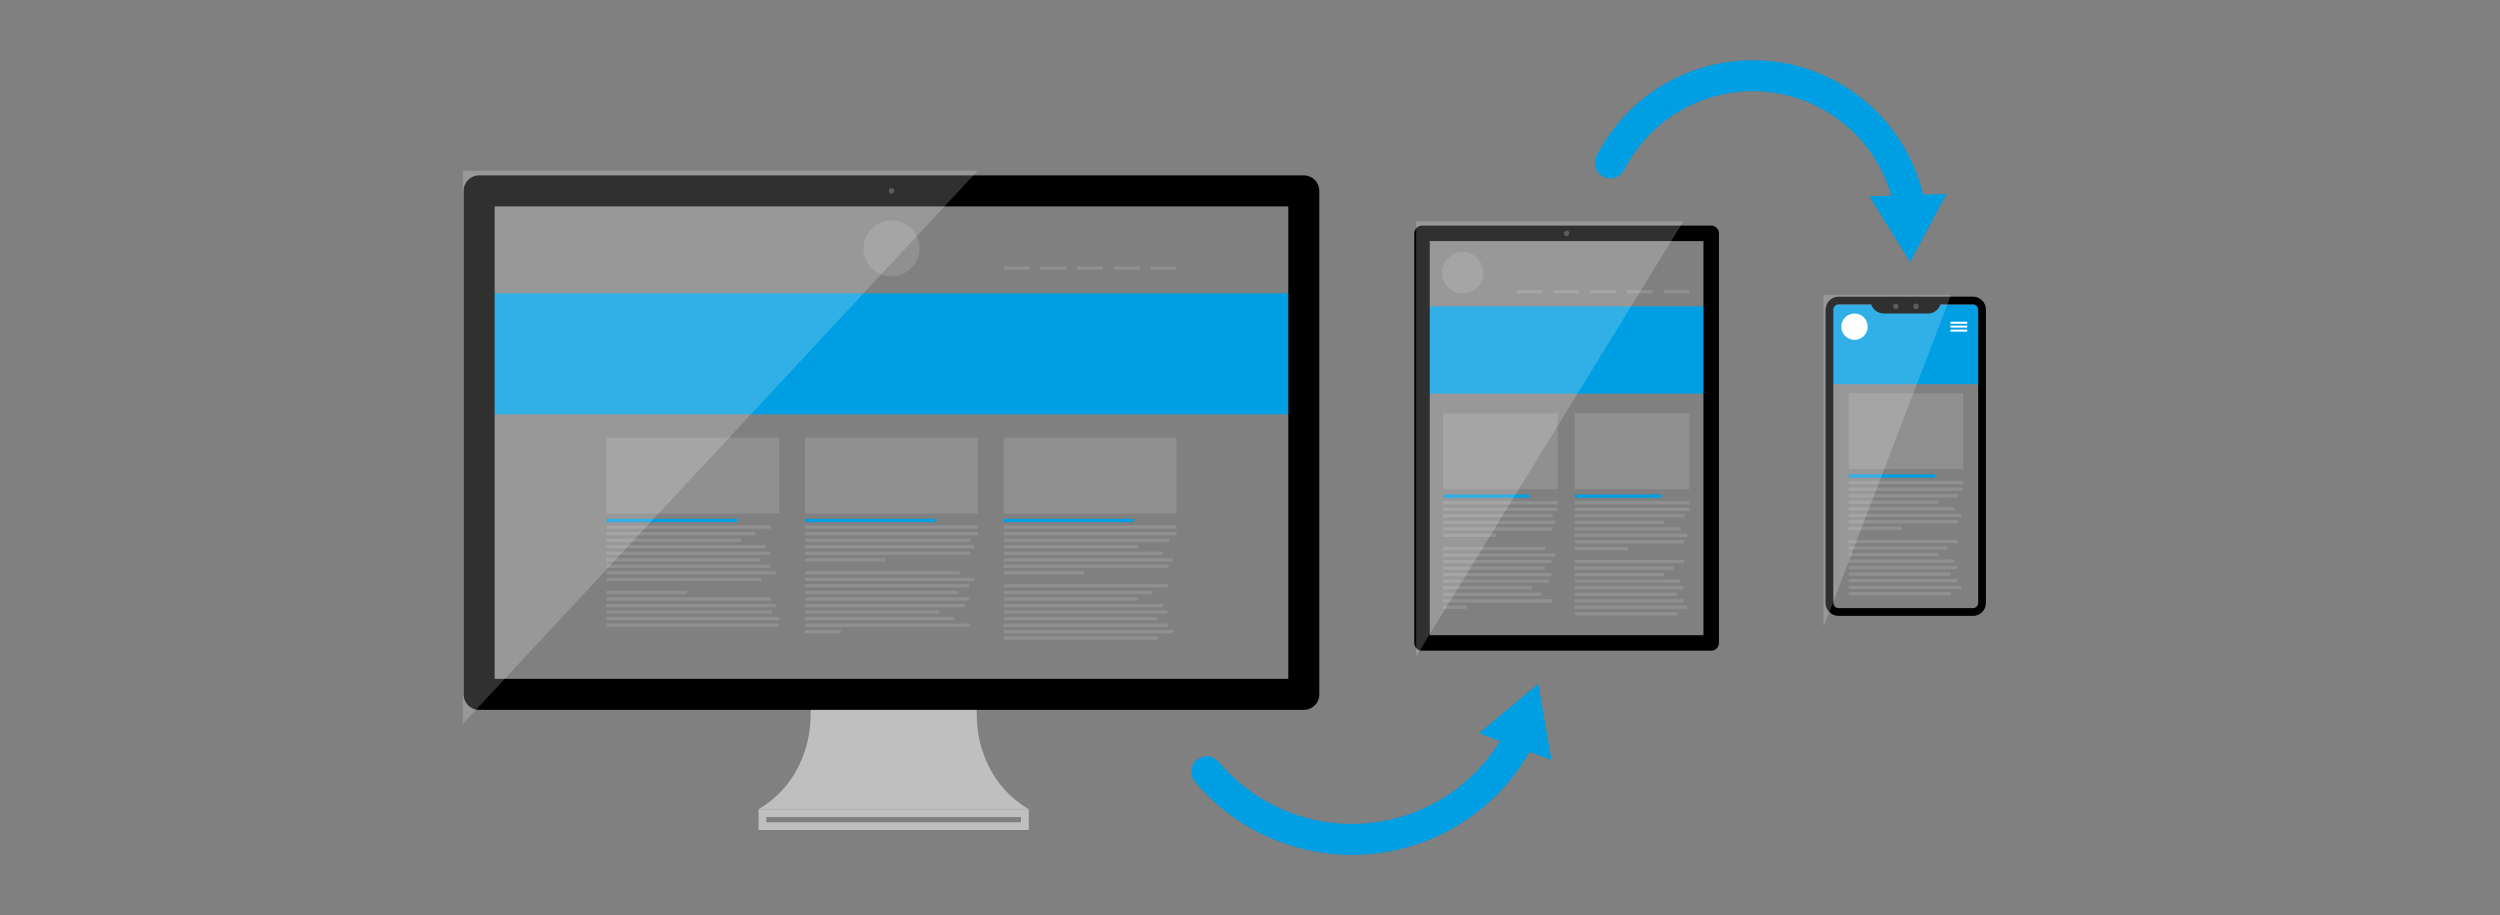 <?xml version="1.0" encoding="utf-8"?>
<!-- Generator: Adobe Illustrator 23.0.3, SVG Export Plug-In . SVG Version: 6.00 Build 0)  -->
<svg version="1.1" id="aedd33ec-96f2-4c7d-b10d-0ed269916e3c"
	 xmlns="http://www.w3.org/2000/svg" xmlns:xlink="http://www.w3.org/1999/xlink" x="0px" y="0px" viewBox="0 0 1366 500"
	 style="enable-background:new 0 0 1366 500;" xml:space="preserve">
<rect x="0" y="0" width="1366" height="500" fill="#808080" stroke="none"/>
<style type="text/css">
	.st0{fill:none;stroke:#BFBFBF;stroke-width:4.234;stroke-miterlimit:10;}
	.st1{fill:#BFBFBF;}
	.st2{fill:#009EE2;}
	.st3{fill:none;stroke:#000000;stroke-width:16.936;stroke-linecap:round;stroke-linejoin:round;}
	.st4{fill:#909090;}
	.st5{fill:#363636;}
	.st6{opacity:0.19;fill:#FFFFFF;enable-background:new    ;}
	.st7{fill:none;stroke:#000000;stroke-width:8.468;stroke-linecap:round;stroke-linejoin:round;}
	.st8{fill:#FFFFFF;}
	.st9{fill:none;stroke:#000000;stroke-width:4.234;stroke-linecap:round;stroke-linejoin:round;}
	.st10{fill:none;stroke:#009EE2;stroke-width:16.936;stroke-linecap:round;stroke-miterlimit:10;}
</style>
<title>responsive_webdesign</title>
<rect x="416.6" y="444.3" class="st0" width="143.4" height="7.1"/>
<path class="st1" d="M414.6,442.1c9.5-5.6,17.1-13.8,21.9-23.7c3.7-7.6,5.9-15.9,6.3-24.4c0.4-8.2,0.1-17.1,0.1-17.1h90.8
	c0,0-0.3,8.9,0.1,17.1c0.4,8.5,2.6,16.8,6.3,24.4c4.8,9.9,12.4,18.1,21.9,23.7H414.6z"/>
<rect x="261.8" y="160.3" class="st2" width="450.6" height="66.1"/>
<rect x="261.8" y="104.3" class="st3" width="450.6" height="275.1"/>
<circle class="st4" cx="487.1" cy="135.7" r="15.3"/>
<circle class="st5" cx="487.1" cy="104.3" r="1.5"/>
<rect x="331.4" y="239.2" class="st4" width="94.4" height="41.4"/>
<rect x="331.4" y="283.5" class="st2" width="71.2" height="1.8"/>
<rect x="331.4" y="340.7" class="st4" width="94.4" height="1.8"/>
<rect x="331.4" y="337.1" class="st4" width="94.4" height="1.8"/>
<rect x="331.4" y="333.5" class="st4" width="90.4" height="1.8"/>
<rect x="331.4" y="330" class="st4" width="92.5" height="1.8"/>
<rect x="331.4" y="326.4" class="st4" width="90" height="1.8"/>
<rect x="331.4" y="322.8" class="st4" width="44" height="1.8"/>
<rect x="331.4" y="315.7" class="st4" width="84.4" height="1.8"/>
<rect x="331.4" y="312.1" class="st4" width="92.5" height="1.8"/>
<rect x="331.4" y="308.5" class="st4" width="89.4" height="1.8"/>
<rect x="331.4" y="305" class="st4" width="83.8" height="1.8"/>
<rect x="331.4" y="301.4" class="st4" width="89.4" height="1.8"/>
<rect x="331.4" y="297.8" class="st4" width="87.1" height="1.8"/>
<rect x="331.4" y="294.3" class="st4" width="73.4" height="1.8"/>
<rect x="331.4" y="290.7" class="st4" width="81.3" height="1.8"/>
<rect x="331.4" y="287.1" class="st4" width="90" height="1.8"/>
<rect x="548.4" y="239.2" class="st4" width="94.4" height="41.4"/>
<rect x="548.4" y="283.5" class="st2" width="71.2" height="1.8"/>
<rect x="548.4" y="287.1" class="st4" width="94.4" height="1.8"/>
<rect x="548.4" y="290.7" class="st4" width="94.4" height="1.8"/>
<rect x="548.4" y="294.3" class="st4" width="90.4" height="1.8"/>
<rect x="548.4" y="305" class="st4" width="92.5" height="1.8"/>
<rect x="548.4" y="308.5" class="st4" width="90" height="1.8"/>
<rect x="548.4" y="312.1" class="st4" width="44" height="1.8"/>
<rect x="548.4" y="347.8" class="st4" width="84.4" height="1.8"/>
<rect x="548.4" y="344.2" class="st4" width="92.5" height="1.8"/>
<rect x="548.4" y="340.7" class="st4" width="89.5" height="1.8"/>
<rect x="548.4" y="337.1" class="st4" width="83.8" height="1.8"/>
<rect x="548.4" y="333.5" class="st4" width="89.5" height="1.8"/>
<rect x="548.4" y="330" class="st4" width="87.1" height="1.8"/>
<rect x="548.4" y="326.4" class="st4" width="73.4" height="1.8"/>
<rect x="548.4" y="301.4" class="st4" width="87.1" height="1.8"/>
<rect x="548.4" y="297.8" class="st4" width="73.4" height="1.8"/>
<rect x="548.4" y="322.8" class="st4" width="81.3" height="1.8"/>
<rect x="548.4" y="319.2" class="st4" width="90" height="1.8"/>
<rect x="439.9" y="239.2" class="st4" width="94.4" height="41.4"/>
<rect x="439.9" y="283.5" class="st2" width="71.2" height="1.8"/>
<rect x="439.9" y="287.1" class="st4" width="94.4" height="1.8"/>
<rect x="439.9" y="290.7" class="st4" width="94.4" height="1.8"/>
<rect x="439.9" y="294.3" class="st4" width="90.4" height="1.8"/>
<rect x="439.9" y="297.8" class="st4" width="92.5" height="1.8"/>
<rect x="439.9" y="301.4" class="st4" width="90" height="1.8"/>
<rect x="439.9" y="305" class="st4" width="44" height="1.8"/>
<rect x="439.9" y="312.1" class="st4" width="84.4" height="1.8"/>
<rect x="439.9" y="315.7" class="st4" width="92.5" height="1.8"/>
<rect x="439.9" y="319.2" class="st4" width="89.5" height="1.8"/>
<rect x="439.9" y="322.8" class="st4" width="83.8" height="1.8"/>
<rect x="439.9" y="326.4" class="st4" width="89.5" height="1.8"/>
<rect x="439.9" y="330" class="st4" width="87.1" height="1.8"/>
<rect x="439.9" y="333.5" class="st4" width="73.4" height="1.8"/>
<rect x="439.9" y="337.1" class="st4" width="81.3" height="1.8"/>
<rect x="439.9" y="340.7" class="st4" width="90" height="1.8"/>
<rect x="439.9" y="344.2" class="st4" width="19.5" height="1.8"/>
<rect x="548.4" y="145.6" class="st4" width="14.1" height="1.8"/>
<rect x="568.5" y="145.6" class="st4" width="14.1" height="1.8"/>
<rect x="588.5" y="145.6" class="st4" width="14.1" height="1.8"/>
<rect x="608.6" y="145.6" class="st4" width="14.1" height="1.8"/>
<rect x="628.7" y="145.6" class="st4" width="14.1" height="1.8"/>
<polygon class="st6" points="252.9,395.5 252.9,93.3 534.2,93.3 "/>
<circle class="st4" cx="799.2" cy="149" r="11.3"/>
<rect x="777" y="167.4" class="st2" width="158" height="47.7"/>
<rect x="860.5" y="225.9" class="st4" width="62.6" height="41.4"/>
<rect x="860.5" y="270.2" class="st2" width="47.2" height="1.8"/>
<rect x="860.5" y="273.8" class="st4" width="62.6" height="1.8"/>
<rect x="860.5" y="277.4" class="st4" width="62.6" height="1.8"/>
<rect x="860.5" y="280.9" class="st4" width="59.9" height="1.8"/>
<rect x="860.5" y="291.6" class="st4" width="61.4" height="1.8"/>
<rect x="860.5" y="295.2" class="st4" width="59.7" height="1.8"/>
<rect x="860.5" y="298.8" class="st4" width="29.2" height="1.8"/>
<rect x="860.5" y="334.5" class="st4" width="56" height="1.8"/>
<rect x="860.5" y="330.9" class="st4" width="61.4" height="1.8"/>
<rect x="860.5" y="327.4" class="st4" width="59.3" height="1.8"/>
<rect x="860.5" y="323.8" class="st4" width="55.6" height="1.8"/>
<rect x="860.5" y="320.2" class="st4" width="59.3" height="1.8"/>
<rect x="860.5" y="316.6" class="st4" width="57.7" height="1.8"/>
<rect x="860.5" y="313.1" class="st4" width="48.7" height="1.8"/>
<rect x="860.5" y="288.1" class="st4" width="57.7" height="1.8"/>
<rect x="860.5" y="284.5" class="st4" width="48.7" height="1.8"/>
<rect x="860.5" y="309.5" class="st4" width="53.9" height="1.8"/>
<rect x="860.5" y="305.9" class="st4" width="59.7" height="1.8"/>
<rect x="788.5" y="225.9" class="st4" width="62.6" height="41.4"/>
<rect x="788.5" y="270.2" class="st2" width="47.2" height="1.8"/>
<rect x="788.5" y="273.8" class="st4" width="62.6" height="1.8"/>
<rect x="788.5" y="277.4" class="st4" width="62.6" height="1.8"/>
<rect x="788.5" y="280.9" class="st4" width="59.9" height="1.8"/>
<rect x="788.5" y="284.5" class="st4" width="61.4" height="1.8"/>
<rect x="788.5" y="288.1" class="st4" width="59.7" height="1.8"/>
<rect x="788.5" y="291.6" class="st4" width="29.2" height="1.8"/>
<rect x="788.5" y="298.8" class="st4" width="56" height="1.8"/>
<rect x="788.5" y="302.4" class="st4" width="61.4" height="1.8"/>
<rect x="788.5" y="305.9" class="st4" width="59.3" height="1.8"/>
<rect x="788.5" y="309.5" class="st4" width="55.6" height="1.8"/>
<rect x="788.5" y="313.1" class="st4" width="59.3" height="1.8"/>
<rect x="788.5" y="316.6" class="st4" width="57.7" height="1.8"/>
<rect x="788.5" y="320.2" class="st4" width="48.7" height="1.8"/>
<rect x="788.5" y="323.8" class="st4" width="53.9" height="1.8"/>
<rect x="788.5" y="327.4" class="st4" width="59.7" height="1.8"/>
<rect x="788.5" y="330.9" class="st4" width="12.9" height="1.8"/>
<rect x="777" y="127.5" class="st7" width="158" height="223.8"/>
<circle class="st5" cx="856" cy="127.5" r="1.5"/>
<rect x="828.7" y="158.5" class="st4" width="14.1" height="1.8"/>
<rect x="848.8" y="158.5" class="st4" width="14.1" height="1.8"/>
<rect x="868.8" y="158.5" class="st4" width="14.1" height="1.8"/>
<rect x="888.9" y="158.5" class="st4" width="14.1" height="1.8"/>
<rect x="909" y="158.5" class="st4" width="14.1" height="1.8"/>
<polygon class="st6" points="773.8,358.6 773.8,120.9 919.8,120.9 "/>
<rect x="999.6" y="166.4" class="st2" width="83.5" height="43.5"/>
<rect x="1010.1" y="214.9" class="st4" width="62.6" height="41.4"/>
<rect x="1010.1" y="259.2" class="st2" width="47.2" height="1.8"/>
<rect x="1010.1" y="262.8" class="st4" width="62.6" height="1.8"/>
<rect x="1010.1" y="266.4" class="st4" width="62.6" height="1.8"/>
<rect x="1010.1" y="270" class="st4" width="59.9" height="1.8"/>
<rect x="1010.1" y="280.7" class="st4" width="61.4" height="1.8"/>
<rect x="1010.1" y="284.2" class="st4" width="59.7" height="1.8"/>
<rect x="1010.1" y="287.8" class="st4" width="29.2" height="1.8"/>
<rect x="1010.1" y="323.5" class="st4" width="56" height="1.8"/>
<rect x="1010.1" y="320" class="st4" width="61.4" height="1.8"/>
<rect x="1010.1" y="316.4" class="st4" width="59.3" height="1.8"/>
<rect x="1010.1" y="312.8" class="st4" width="55.6" height="1.8"/>
<rect x="1010.1" y="309.2" class="st4" width="59.3" height="1.8"/>
<rect x="1010.1" y="305.7" class="st4" width="57.7" height="1.8"/>
<rect x="1010.1" y="302.1" class="st4" width="48.7" height="1.8"/>
<rect x="1010.1" y="277.1" class="st4" width="57.7" height="1.8"/>
<rect x="1010.1" y="273.5" class="st4" width="48.7" height="1.8"/>
<rect x="1010.1" y="298.5" class="st4" width="53.9" height="1.8"/>
<rect x="1010.1" y="295" class="st4" width="59.7" height="1.8"/>
<rect x="1065.7" y="175.8" class="st8" width="9.2" height="1.1"/>
<rect x="1065.7" y="177.9" class="st8" width="9.2" height="1.1"/>
<rect x="1065.7" y="180.1" class="st8" width="9.2" height="1.1"/>
<path class="st9" d="M1004.6,164.2h73.4c2.8,0,5,2.3,5,5v160.2c0,2.8-2.3,5-5,5h-73.4c-2.8,0-5-2.3-5-5V169.2
	C999.6,166.5,1001.9,164.2,1004.6,164.2z"/>
<path d="M1022.1,164.2h38.5l0,0l0,0c0,3.9-3.2,7.1-7.1,7.1l0,0h-24.2C1025.3,171.3,1022.1,168.1,1022.1,164.2L1022.1,164.2
	L1022.1,164.2L1022.1,164.2z"/>
<circle class="st8" cx="1013.3" cy="178.5" r="7.2"/>
<circle class="st5" cx="1035.9" cy="167.4" r="1.5"/>
<circle class="st5" cx="1046.9" cy="167.4" r="1.5"/>
<polygon class="st6" points="996.4,342.6 996.4,161.1 1066.1,161.1 "/>
<path class="st10" d="M830.7,402.4c-26,50.8-88.3,70.9-139.2,44.9c-12.3-6.3-23.2-15-32.1-25.6"/>
<polygon class="st2" points="808.1,400.7 840.5,373.6 847.7,415.2 "/>
<path class="st10" d="M879.9,89c21.9-42.9,74.5-60,117.4-38.1c24.2,12.3,41.3,35.2,46.2,61.9"/>
<polygon class="st2" points="1021.4,107.3 1043.7,143.2 1063.6,105.9 "/>
</svg>
